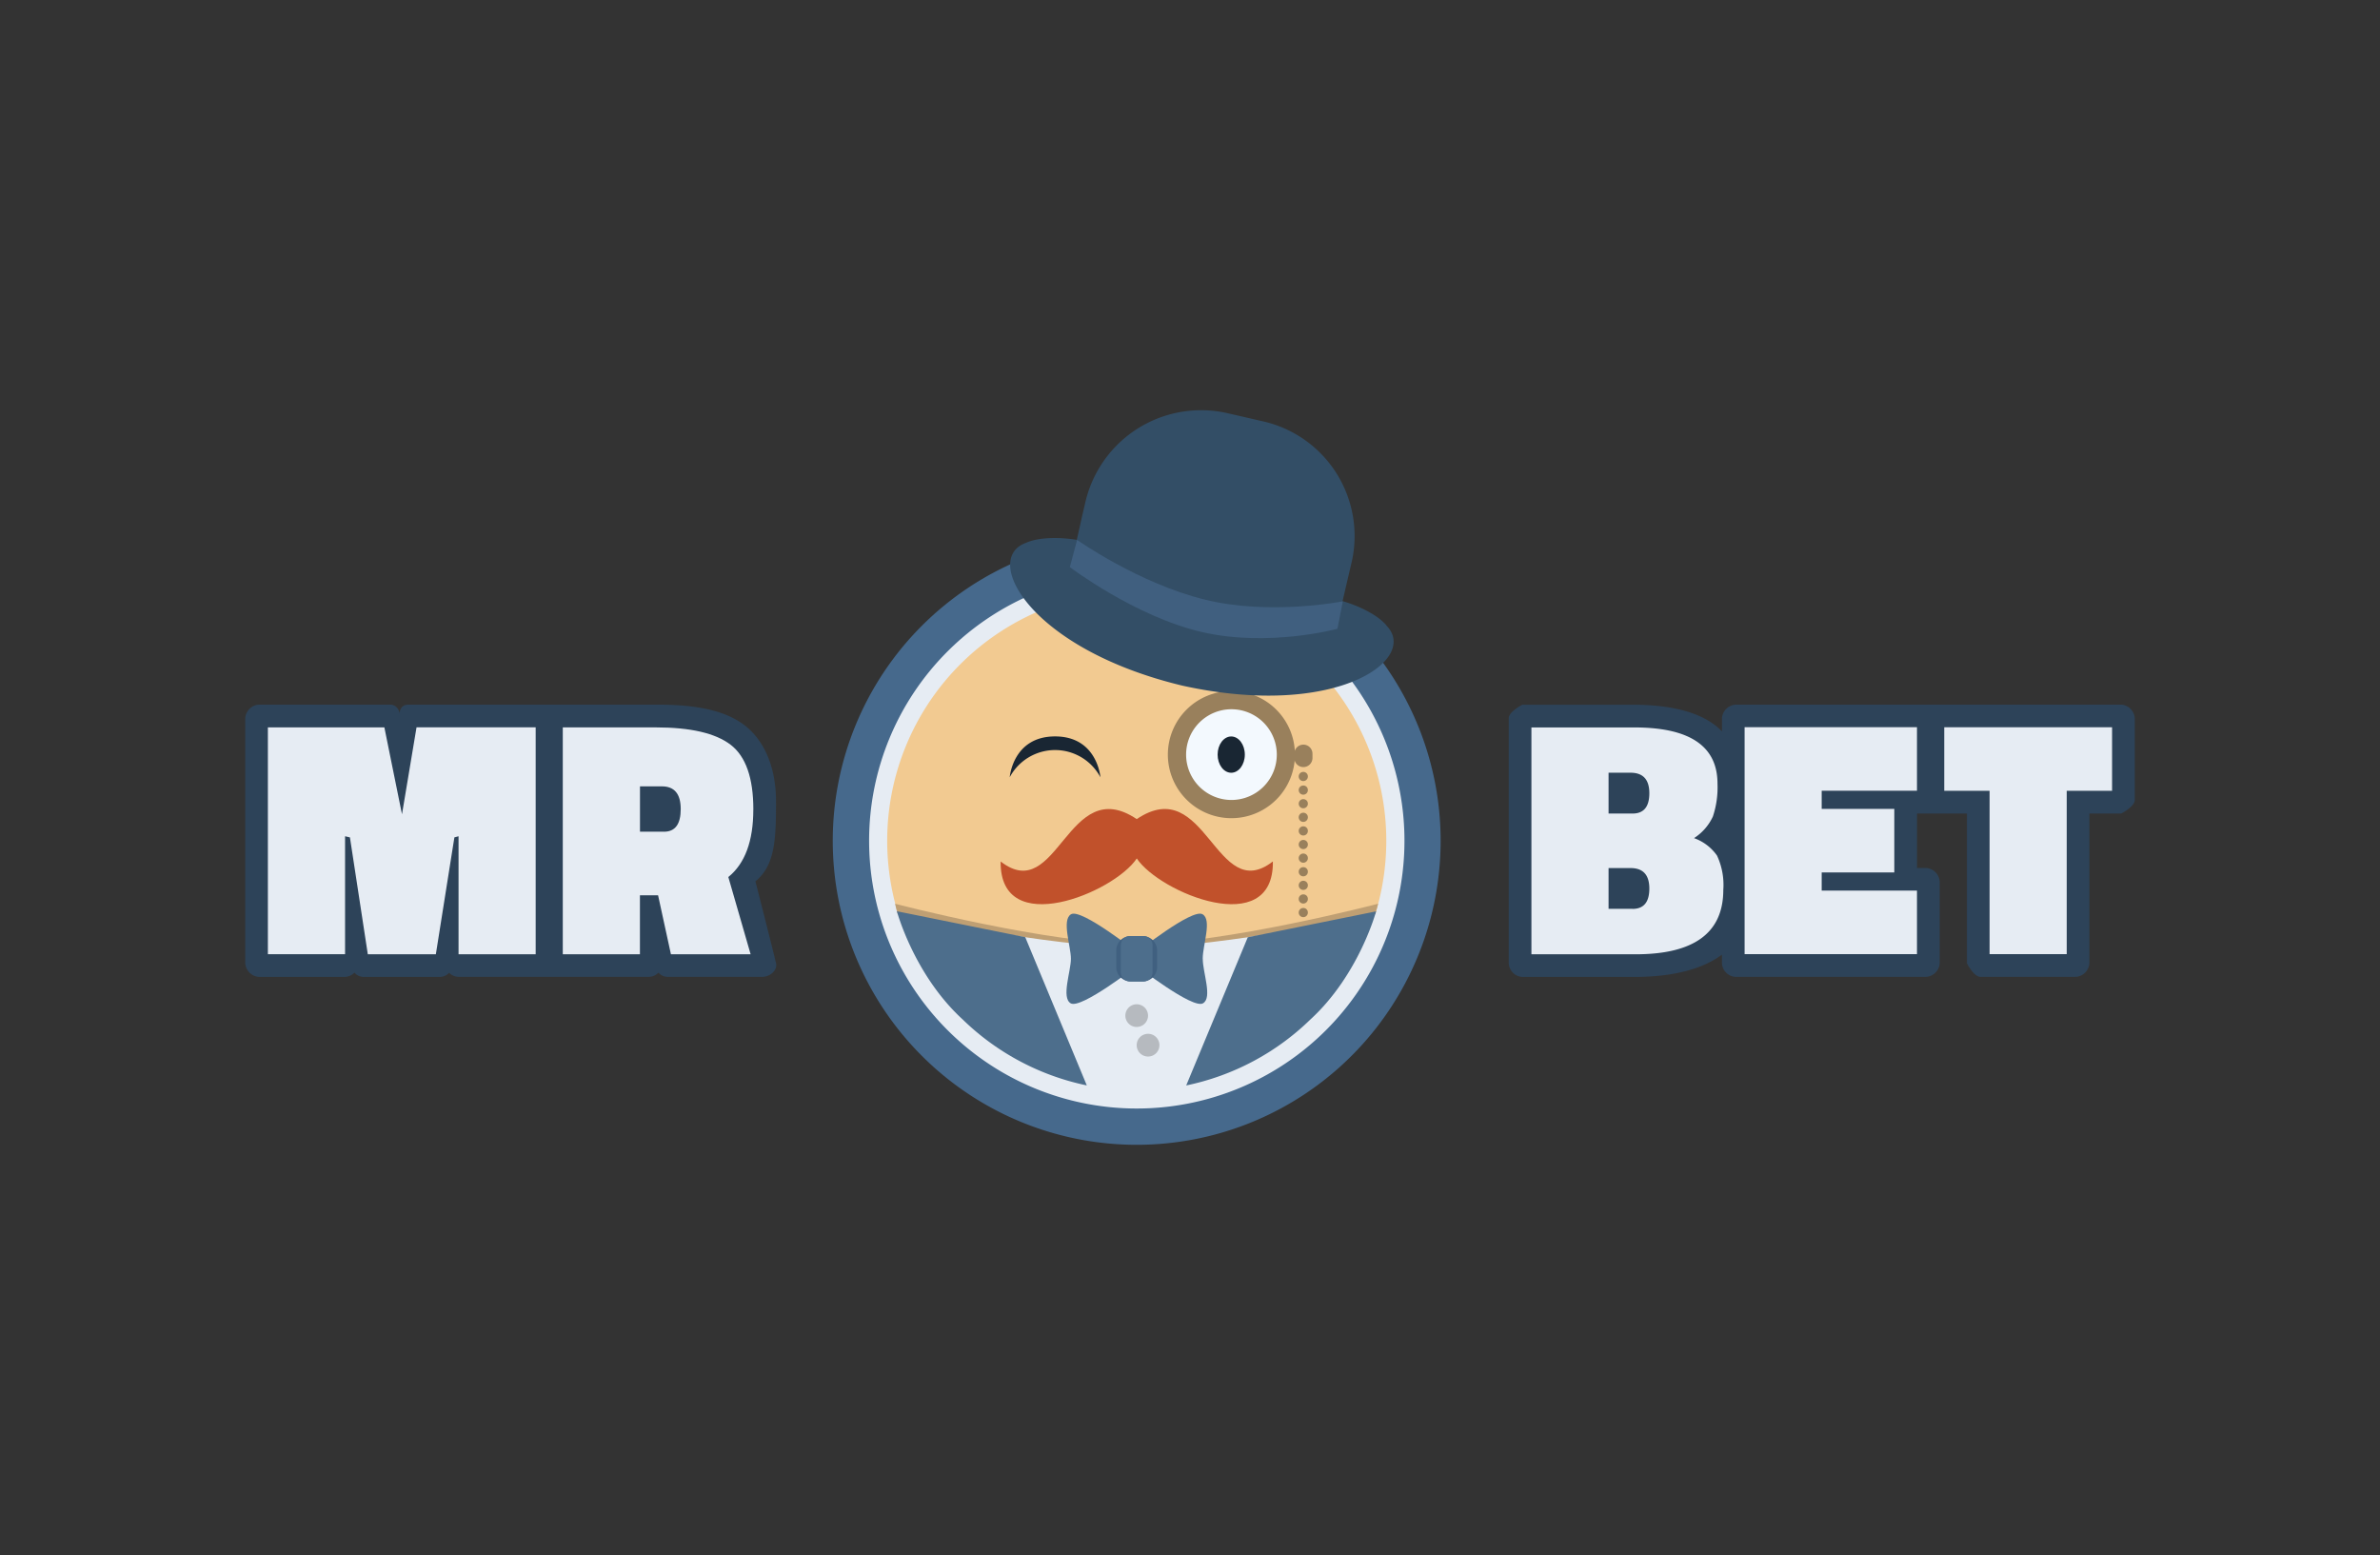 <svg xmlns="http://www.w3.org/2000/svg" width="359.558" height="234.873" viewBox="0 0 359.558 234.873"><rect x="0" y="0" width="359.558" height="234.873" fill="#333333" stroke="none"/><defs><style>.cls-1{fill:#2d4359;}.cls-2,.cls-4{fill:#e6ecf3;}.cls-3{fill:#46698c;}.cls-10,.cls-11,.cls-12,.cls-16,.cls-3,.cls-4,.cls-5,.cls-6,.cls-7,.cls-8{fill-rule:evenodd;}.cls-5{fill:#f2ca91;}.cls-6{fill:#f3f9fe;}.cls-7{fill:#192633;}.cls-8{fill:#99805c;}.cls-9{fill:#c1512b;}.cls-10{fill:#bf9f73;}.cls-11{fill:#b6babf;}.cls-12,.cls-13{fill:#4d6e8c;}.cls-14{fill:#406080;}.cls-15{fill:#334e66;}.cls-16{fill:#405f7f;}.cls-17{fill:none;}</style></defs><g id="Шар_2" data-name="Шар 2"><g id="Layer_1" data-name="Layer 1"><path class="cls-1" d="M117.238,145.5c-.236-1.142-3.112-12.389-3.112-12.389,2.983-2.412,3.112-6.423,3.112-12.039s-2.041-9.449-4.746-11.526-6.822-3.118-13.074-3.118h-37.7c-.6,0-1.264.228-1.371,1.37a1.408,1.408,0,0,0-1.37-1.37H39.107a2.193,2.193,0,0,0-2.056,2.055v37.01a2.217,2.217,0,0,0,2.056,2.056H52.131a2.065,2.065,0,0,0,1.413-.65,1.846,1.846,0,0,0,1.327.65H66.525a1.867,1.867,0,0,0,1.321-.621,2.077,2.077,0,0,0,1.42.613H98.055a2.064,2.064,0,0,0,1.427-.635,1.826,1.826,0,0,0,1.313.635H115.19c1.042,0,2.291-.913,2.055-2.055h0Z"/><path class="cls-2" d="M60.723,122.952l-2.654-13.089H40.47v34.256H52.131V126.306l.735.171,2.7,17.649H65.847l2.8-17.649.628-.171v17.82H80.927v-34.27h-18l-2.191,13.1Zm53.089-.692q0-7.129-3.418-9.763t-11.326-2.634H85.023v34.263H96.677V135.22h2.741l1.941,8.906H113.4l-3.368-11.661q3.779-3.061,3.775-10.2Zm-13.5,3.354H96.685V118.77H100q2.837,0,2.84,3.425t-2.526,3.426h0Z"/><path class="cls-1" d="M320.459,106.431H262.2a2.2,2.2,0,0,0-2.055,2.055v1.984c-2.555-2.683-7.166-4.032-13.51-4.032H229.989s-2.056,1.042-2.056,2.048V145.5a2.177,2.177,0,0,0,2.056,2.056h16.892c5.695,0,10.255-1.128,13.259-3.369v1.306a2.193,2.193,0,0,0,2.056,2.055h28.789a2.21,2.21,0,0,0,2.055-2.055V133.15a2.21,2.21,0,0,0-2.055-2.055h-1.37v-8.222h7.536v22.616s1.027,2.055,2.055,2.055H313.6a2.21,2.21,0,0,0,2.055-2.055V122.873h4.8s2.055-1.02,2.055-2.055V108.479a2.2,2.2,0,0,0-2.055-2.055h0Z"/><path class="cls-2" d="M255.93,126.584a7.714,7.714,0,0,0,2.847-3.268,13.86,13.86,0,0,0,.693-4.96q0-8.488-12.568-8.485H231.359v34.262h15.75q13.232,0,13.238-9.72a10.471,10.471,0,0,0-.949-5.188,7.191,7.191,0,0,0-3.461-2.633h0Zm-9.292,10.684h-3.625v-6.159h3.318q2.837,0,2.841,3.083t-2.527,3.083h0Zm0-14.4h-3.625v-6.159h3.318q2.837,0,2.841,3.083t-2.527,3.083h0Zm16.928,21.246h26.041v-9.6H275.213v-2.74h10.969v-9.6H275.213v-2.74h14.394v-9.6H263.566v34.277Zm30.159-34.27v9.6h6.851v24.671H312.23V119.441h6.851v-9.6Z"/><path class="cls-3" d="M171.733,81.075a45.917,45.917,0,1,1-45.924,45.916,45.922,45.922,0,0,1,45.924-45.916h0Z"/><path class="cls-4" d="M171.733,86.548A40.44,40.44,0,1,1,131.3,126.991a40.44,40.44,0,0,1,40.436-40.443Z"/><path class="cls-5" d="M171.733,89.289a37.7,37.7,0,1,1-37.7,37.695A37.7,37.7,0,0,1,171.733,89.289Z"/><path class="cls-6" d="M186.034,105.061a8.906,8.906,0,1,1-8.906,8.906,8.909,8.909,0,0,1,8.906-8.906Z"/><path class="cls-7" d="M186.006,111.234c1.135,0,2.055,1.227,2.055,2.74s-.92,2.741-2.055,2.741-2.055-1.228-2.055-2.741.92-2.74,2.055-2.74Z"/><path class="cls-8" d="M186.034,104.375a9.6,9.6,0,1,0,9.6,9.6A9.6,9.6,0,0,0,186.034,104.375Zm0,16.45a6.851,6.851,0,1,1,6.859-6.851,6.855,6.855,0,0,1-6.859,6.851Z"/><path class="cls-8" d="M196.911,112.468a1.371,1.371,0,0,0-1.371,1.37v.686a1.371,1.371,0,0,0,2.741,0v-.686A1.371,1.371,0,0,0,196.911,112.468Zm0,4.118a.693.693,0,1,0,.677.692A.68.68,0,0,0,196.911,116.586Zm0,2.055a.693.693,0,1,0,.677.693A.681.681,0,0,0,196.911,118.641Zm0,2.056a.692.692,0,1,0,.677.692A.68.68,0,0,0,196.911,120.7Zm0,2.055a.693.693,0,1,0,.677.692A.68.68,0,0,0,196.911,122.752Zm0,2.055a.693.693,0,1,0,.677.693A.681.681,0,0,0,196.911,124.807Zm0,2.056a.692.692,0,1,0,.677.692A.68.68,0,0,0,196.911,126.863Zm0,2.055a.693.693,0,1,0,.677.692A.68.68,0,0,0,196.911,128.918Zm0,2.055a.693.693,0,1,0,.677.693A.681.681,0,0,0,196.911,130.973Zm0,2.056a.692.692,0,1,0,.677.692A.68.68,0,0,0,196.911,133.029Zm0,2.055a.693.693,0,1,0,.677.692A.68.68,0,0,0,196.911,135.084Zm0,2.055a.693.693,0,1,0,.677.693A.681.681,0,0,0,196.911,137.139Z"/><path class="cls-7" d="M159.394,111.226c6.387,0,6.851,6.166,6.851,6.166a7.766,7.766,0,0,0-13.7,0S153.013,111.226,159.394,111.226Z"/><path class="cls-9" d="M171.733,123.715h0c-10.5-7.05-11.9,13.117-20.561,6.4-.157,11.84,17.092,4.753,20.568-.457,3.475,5.21,20.724,12.3,20.56.45-8.656,6.715-10.062-13.453-20.56-6.4v.015Z"/><path class="cls-10" d="M135.229,136.5s23.3,6.081,36.482,6.081,36.482-6.081,36.482-6.081c-.221,1.178-6.836,27.612-36.482,28.183-28.525-.557-36.068-25.521-36.482-28.176h0Z"/><path class="cls-4" d="M135.372,138.039s23.158,5.052,36.339,5.052,36.2-5.045,36.2-5.045-7.122,26.833-36.211,26.776c-28.675-.057-36.332-26.783-36.332-26.783h.007Z"/><path class="cls-11" d="M171.726,155.109a1.713,1.713,0,1,0-1.713-1.713,1.708,1.708,0,0,0,1.713,1.713Zm0,2.748a1.717,1.717,0,1,1,0,.007h0Z"/><path class="cls-12" d="M135.5,137.639s2.584,9.62,9.949,16.35a37.919,37.919,0,0,0,18.74,9.948l-9.3-22.387-19.39-3.918Zm53.011,3.918-9.306,22.387A37.909,37.909,0,0,0,197.945,154c7.365-6.737,9.949-16.35,9.949-16.35l-19.39,3.918h0Z"/><path class="cls-13" d="M181.7,144.811c0-2.105,1.442-5.9-.035-6.73-1.585-.9-9.92,5.745-9.92,5.745s-8.343-6.637-9.927-5.745c-1.47.835-.029,4.839-.029,6.73s-1.491,5.881-.028,6.73c1.57.906,9.991-5.659,9.991-5.659s8.414,6.565,9.984,5.659c1.47-.842-.028-4.617-.028-6.73H181.7Z"/><path class="cls-14" d="M174.816,146.01a2.179,2.179,0,0,1-2.141,2.22h-1.891a2.185,2.185,0,0,1-2.149-2.22V143.6a2.179,2.179,0,0,1,2.141-2.219h1.892a2.184,2.184,0,0,1,2.141,2.219v2.405h.007Z"/><path class="cls-12" d="M170.7,141.386h2.055a1.37,1.37,0,0,1,1.37,1.37v4.11a1.37,1.37,0,0,1-1.37,1.371H170.7a1.37,1.37,0,0,1-1.37-1.371v-4.11A1.37,1.37,0,0,1,170.7,141.386Z"/><path class="cls-15" d="M209.478,94.484c-1.313-1.6-4.168-2.969-6.63-3.689l-.485,2.069c.507-2.276,1.313-5.716,1.313-5.716l.514-2.191a17.758,17.758,0,0,0-13.41-21.324l-5.252-1.206A17.945,17.945,0,0,0,164,75.729l-.514,2.191s-.4,1.82-.821,3.661v-.043c-2.526-.421-5.752-.421-7.643.443-6.758,2.376.55,16.043,23.622,21.581,23.187,5.1,35.818-4,30.809-9.078l.014-.014Zm-47.736-9.07c.185.171.385.349.585.52l-.6-.492.015-.021h0Z"/><path class="cls-16" d="M162.719,81.546s9.285,6.565,19.34,9.027c9.877,2.42,20.811.25,20.811.25l-.821,4.146s-10.341,2.826-20.468.493c-10.084-2.327-19.954-9.806-19.954-9.806l1.092-4.1h0Z"/><rect class="cls-17" width="359.558" height="234.873"/></g></g></svg>